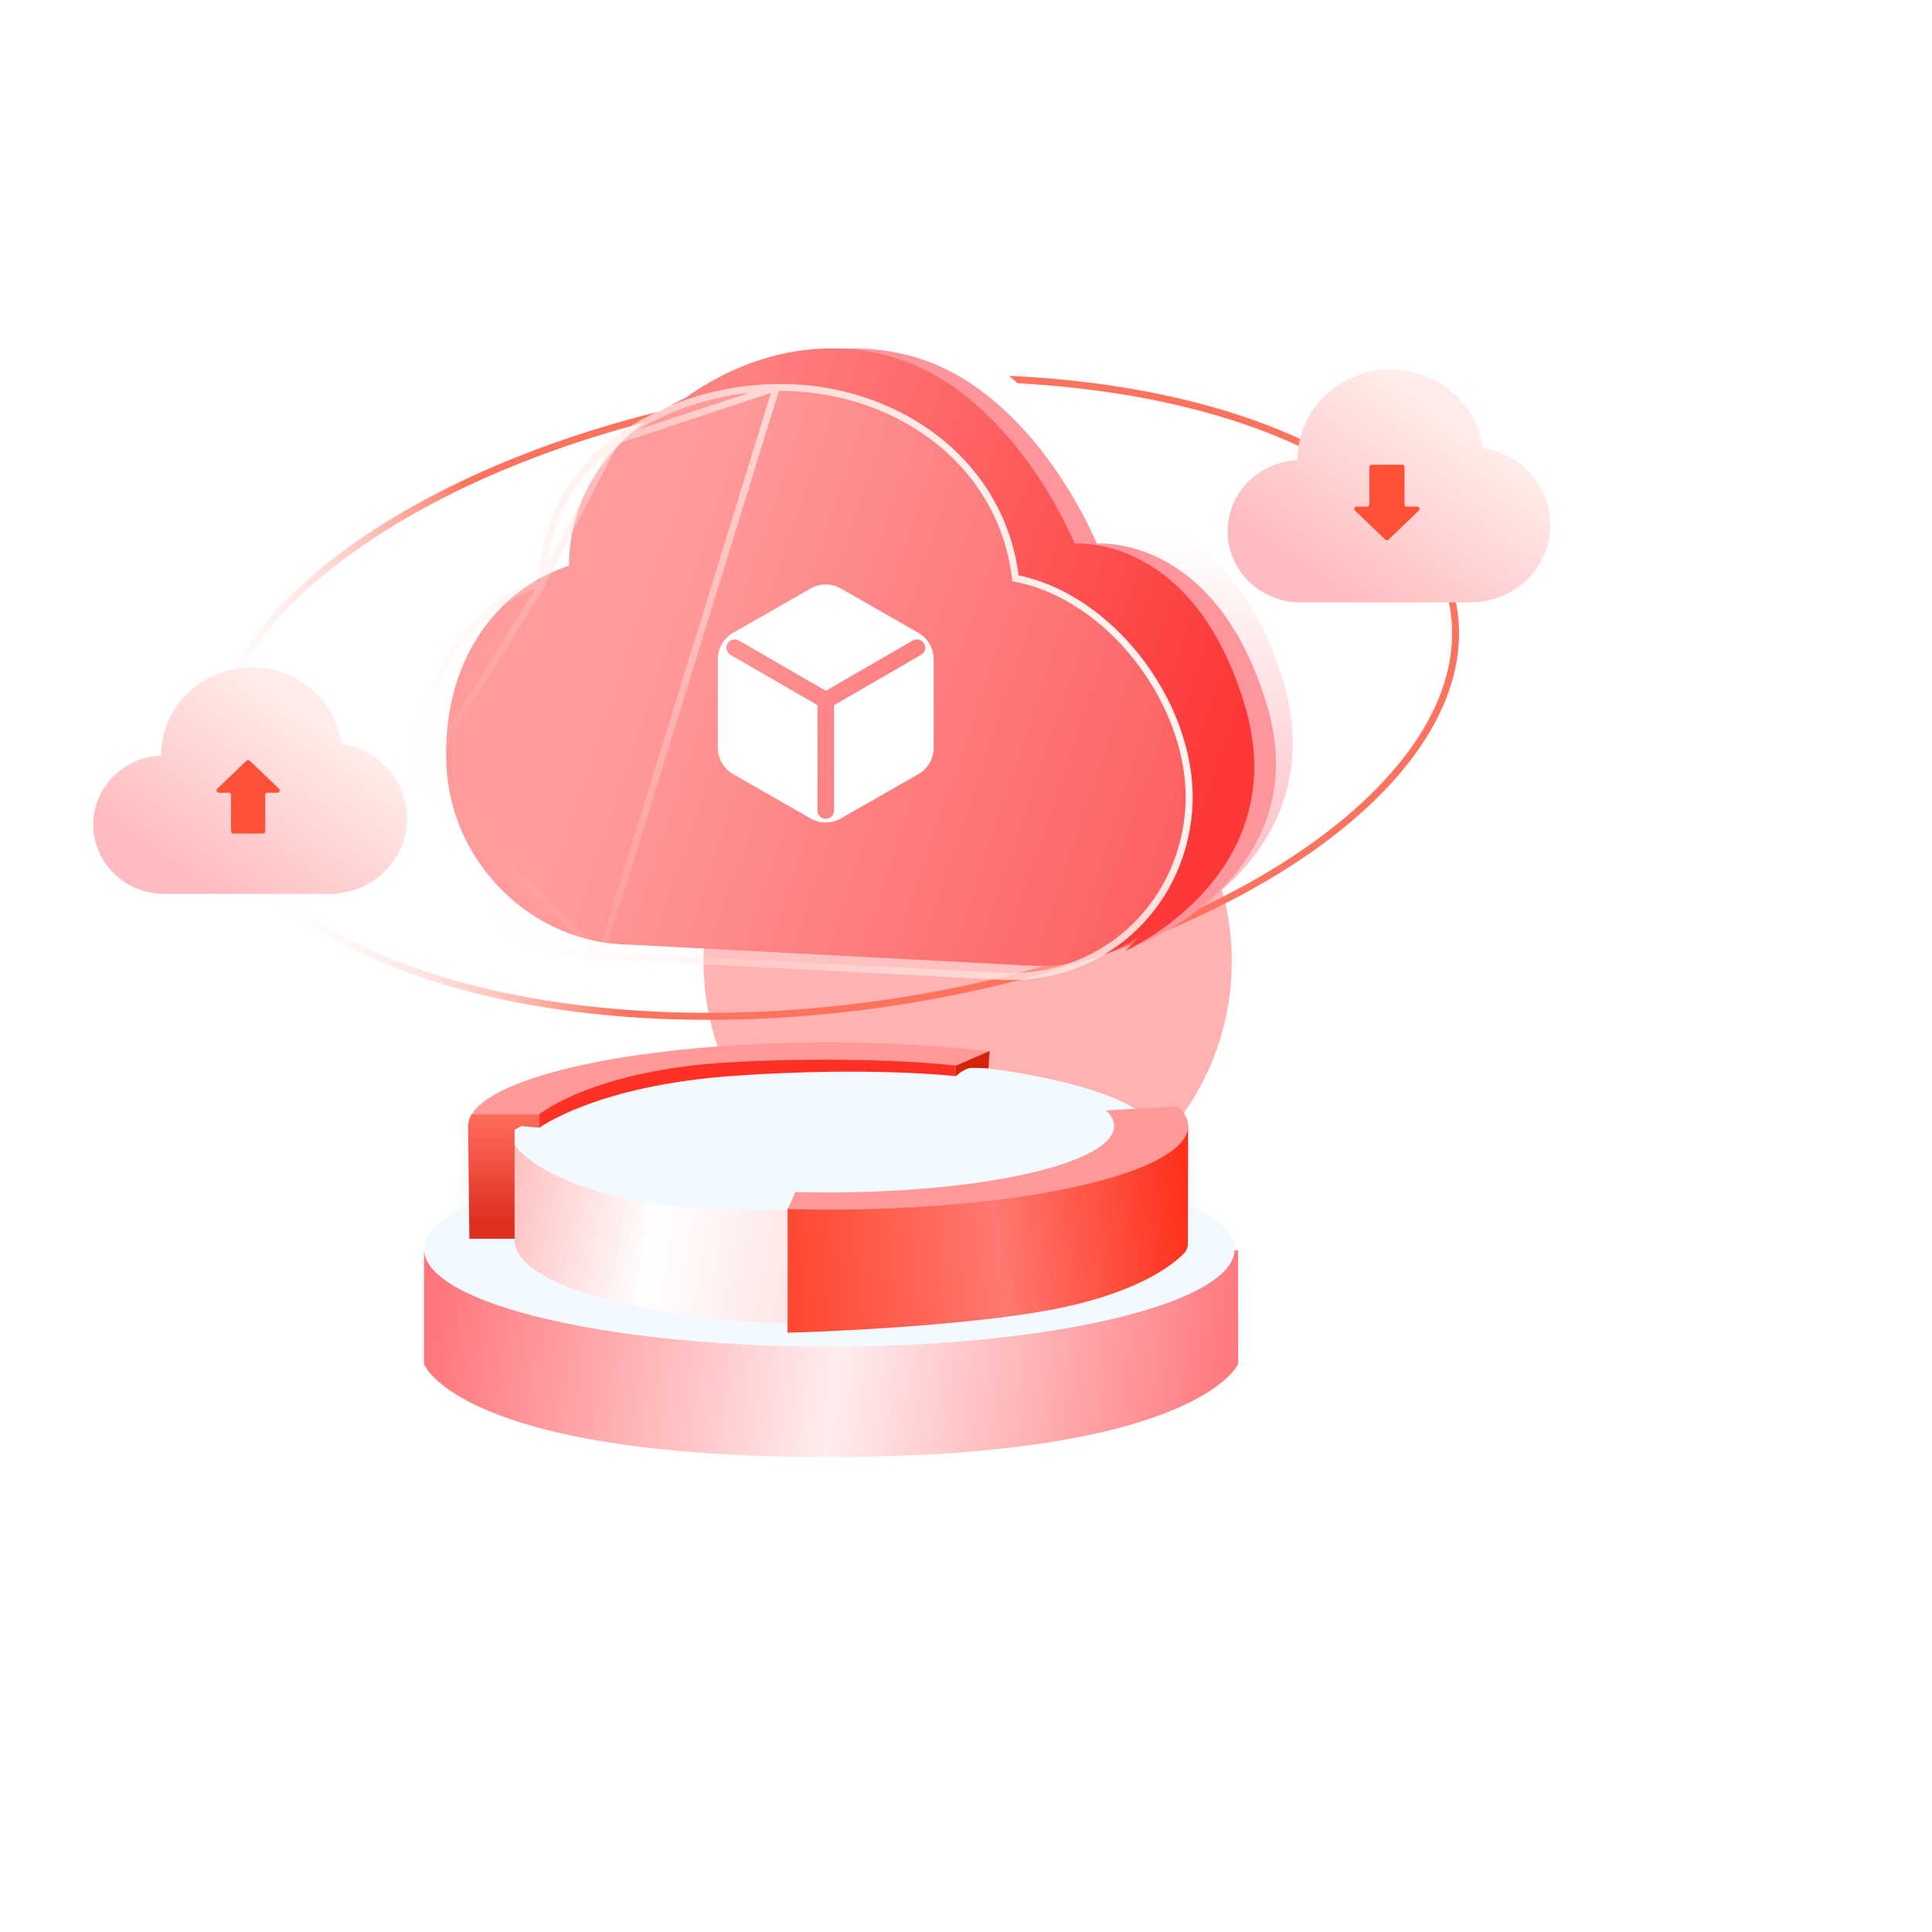 <svg width="179" height="179" viewBox="0 0 179 179" fill="none" xmlns="http://www.w3.org/2000/svg">
<g filter="url(#filter0_f_135_4190)">
<circle cx="89.653" cy="89.071" r="24.47" fill="#FF3F3F" fill-opacity="0.4"/>
</g>
<ellipse cx="77.109" cy="105.438" rx="30.179" ry="7.35" fill="#F2FAFF"/>
<path d="M39.288 126.384V115.84H114.712V126.384C114.712 126.384 110.946 134.992 76.731 134.992C42.516 134.992 39.288 126.384 39.288 126.384Z" fill="url(#paint0_linear_135_4190)"/>
<ellipse cx="76.839" cy="115.733" rx="37.551" ry="9.038" fill="#F2FAFF"/>
<path fill-rule="evenodd" clip-rule="evenodd" d="M109.896 103.602V104.087C109.945 104.144 110.014 104.223 110.079 104.296L110.058 115.174C110.058 115.529 109.947 115.874 109.698 116.127C108.746 117.098 105.721 119.58 98.572 121.112C89.534 123.048 72.965 123.479 72.965 123.479V112.02L73.819 110.813L92.574 110.137L109.896 103.602Z" fill="url(#paint1_linear_135_4190)"/>
<path d="M72.966 112.017C56.611 112.792 49.115 108.308 47.681 106.049V114.872C47.681 120.359 66.833 122.654 72.966 122.618V112.017Z" fill="url(#paint2_linear_135_4190)"/>
<path fill-rule="evenodd" clip-rule="evenodd" d="M106.923 107.62C110.153 106.022 110.937 104.216 109.145 102.5L102.474 102.876C103.898 104.238 103.275 105.673 100.71 106.942C98.144 108.211 93.79 109.238 88.367 109.854C83.795 110.373 78.696 110.574 73.679 110.438L73.018 112.026C79.292 112.189 85.665 111.936 91.382 111.286C98.21 110.511 103.693 109.217 106.923 107.62ZM47.25 107.95C44.692 106.828 43.347 105.569 43.377 104.284C43.42 102.519 46.056 100.81 50.851 99.44C55.645 98.07 62.309 97.122 69.741 96.752C77.172 96.382 84.925 96.613 91.715 97.406L88.631 98.83C83.239 98.2 77.082 98.017 71.18 98.311C65.278 98.605 59.985 99.358 56.177 100.446C52.533 101.487 50.459 102.774 50.258 104.112H47.25V107.95Z" fill="#FF9A99"/>
<path d="M88.543 98.744L88.564 99.716C88.564 99.716 89.3 98.982 89.965 98.949C90.631 98.915 91.573 98.989 91.573 98.989L91.694 97.375L88.543 98.744Z" fill="#D5230C"/>
<path d="M49.965 103.242V104.493C49.965 104.493 55.234 100.575 67.938 99.68C80.641 98.786 88.564 99.708 88.564 99.708V98.732C88.564 98.732 80.321 97.71 67.64 98.422C54.958 99.133 49.965 103.242 49.965 103.242Z" fill="#FF3125"/>
<path fill-rule="evenodd" clip-rule="evenodd" d="M43.369 104.321C43.401 103.85 43.559 103.47 43.705 103.232L49.967 103.233V104.482L48.326 104.331L47.68 104.654V114.768H43.484L43.369 104.321Z" fill="url(#paint3_linear_135_4190)"/>
<path d="M134.725 56.723C135.789 64.491 130.433 72.477 120.71 79.103C111.006 85.716 97.036 90.907 81.102 93.09C65.167 95.273 50.316 94.029 39.191 90.269C28.045 86.502 20.739 80.25 19.675 72.482C18.611 64.714 23.966 56.728 33.689 50.102C43.393 43.489 57.363 38.298 73.298 36.115C89.232 33.932 104.083 35.176 115.209 38.936C126.355 42.703 133.661 48.955 134.725 56.723Z" stroke="url(#paint4_linear_135_4190)" stroke-width="0.646"/>
<path d="M85.068 30.531C97.103 33.177 103.114 48.122 103.114 48.122C103.114 48.122 114.051 47.142 118.849 62.991C123.647 78.839 108.181 85.86 108.181 85.86C108.181 85.86 117.009 77.631 114.482 67.785C111.955 57.939 98.424 51.776 98.424 51.776C98.424 51.776 94.349 38.763 84.178 34.787C74.007 30.811 64.443 36.775 64.443 36.775C64.443 36.775 73.034 27.885 85.068 30.531Z" fill="url(#paint5_linear_135_4190)"/>
<path d="M83.573 32.775C95.607 35.421 101.618 50.366 101.618 50.366C101.618 50.366 112.556 49.386 117.354 65.235C122.151 81.083 105.388 87.617 105.388 87.617C105.388 87.617 115.513 79.875 112.986 70.029C110.459 60.183 96.929 54.02 96.929 54.02C96.929 54.02 92.853 41.007 82.682 37.031C72.512 33.055 62.947 39.019 62.947 39.019C62.947 39.019 71.538 30.129 83.573 32.775Z" fill="#FE959D"/>
<path fill-rule="evenodd" clip-rule="evenodd" d="M99.562 50.366C99.562 50.366 93.551 35.421 81.517 32.775C73.457 31.003 66.942 34.405 63.518 36.845C57.31 39.823 52.704 45.245 52.72 52.406C45.517 54.806 40.951 61.783 41.36 70.903C41.766 80.026 49.384 87.464 58.371 87.524L95.359 89.462L95.361 89.462C99.118 89.676 102.623 88.689 105.514 86.821C104.766 87.648 104.256 88.104 104.256 88.104C104.256 88.104 120.096 81.083 115.298 65.235C110.5 49.386 99.562 50.366 99.562 50.366Z" fill="url(#paint6_linear_135_4190)"/>
<g filter="url(#filter1_b_135_4190)">
<path d="M92.671 90.77L55.683 88.831C46.696 88.771 39.078 81.333 38.672 72.211C38.263 63.091 42.829 56.114 50.032 53.714C50.008 42.655 61.004 35.744 71.901 35.578C82.799 35.414 92.944 42.275 94.371 53.313C103.556 55.227 111.181 65.797 110.45 75.138C109.72 84.481 101.968 91.298 92.673 90.77L92.671 90.77Z" fill="white" fill-opacity="0.2"/>
<path d="M55.676 88.508L55.683 88.508L92.671 90.447L92.673 90.447L92.674 90.447C101.797 90.966 109.411 84.274 110.129 75.096C110.487 70.518 108.797 65.619 105.872 61.623C102.948 57.626 98.814 54.566 94.321 53.629L94.082 53.58L94.051 53.338C92.651 42.513 82.697 35.739 71.923 35.901L55.676 88.508ZM55.676 88.508L55.669 88.508M55.676 88.508L55.669 88.508M55.669 88.508C46.862 88.449 39.392 81.16 38.994 72.213L38.994 72.213M55.669 88.508L38.994 72.213M38.994 72.213C38.591 63.214 43.091 56.372 50.148 54.021L50.355 53.952M38.994 72.213L50.355 53.952M50.355 53.952L50.354 53.73M50.355 53.952L50.354 53.73M50.354 53.73C50.342 48.318 53.025 43.908 57.074 40.822M50.354 53.73L57.074 40.822M57.074 40.822C61.127 37.734 66.535 35.983 71.923 35.901L57.074 40.822Z" stroke="url(#paint7_linear_135_4190)" stroke-width="0.646"/>
</g>
<g filter="url(#filter2_d_135_4190)">
<path d="M73.59 54.53C74.019 54.282 74.505 54.152 74.999 54.152C75.494 54.152 75.98 54.282 76.409 54.53L83.587 58.631C84.016 58.878 84.372 59.234 84.62 59.663C84.868 60.092 84.999 60.578 85 61.073V69.28C85 70.287 84.462 71.217 83.589 71.72L83.587 71.722L76.409 75.824C75.98 76.071 75.494 76.201 74.999 76.201C74.505 76.201 74.019 76.071 73.59 75.824L66.413 71.722C65.984 71.475 65.628 71.119 65.38 70.69C65.132 70.262 65.001 69.775 65 69.28V61.073C65 60.066 65.539 59.136 66.411 58.633L66.413 58.631L73.59 54.53ZM84.115 59.621C84.064 59.534 83.997 59.457 83.916 59.396C83.836 59.334 83.745 59.289 83.647 59.264C83.549 59.237 83.448 59.231 83.347 59.244C83.247 59.258 83.151 59.291 83.063 59.341L75.006 64L66.949 59.343C66.772 59.24 66.562 59.212 66.365 59.265C66.168 59.317 66 59.446 65.897 59.622C65.795 59.799 65.767 60.009 65.819 60.206C65.872 60.403 66.001 60.572 66.177 60.674L74.229 65.33V75.123C74.229 75.533 74.574 75.866 75 75.866C75.2 75.869 75.394 75.793 75.538 75.653C75.682 75.514 75.765 75.323 75.768 75.123V65.336L83.834 60.673C83.992 60.581 84.112 60.437 84.173 60.265C84.234 60.093 84.233 59.905 84.168 59.735L84.115 59.621Z" fill="white"/>
</g>
<g filter="url(#filter3_i_135_4190)">
<path d="M31.358 82.816H16.391C12.754 82.975 9.671 80.237 9.507 76.698C9.341 73.158 12.156 70.159 15.793 69.998C15.783 65.697 19.207 62.127 23.617 61.841C28.027 61.555 31.907 64.65 32.485 68.914C36.202 69.471 38.848 72.725 38.553 76.373C38.257 80.022 35.12 82.832 31.359 82.816H31.358Z" fill="url(#paint8_linear_135_4190)"/>
</g>
<g filter="url(#filter4_i_135_4190)">
<path fill-rule="evenodd" clip-rule="evenodd" d="M23.702 70.48C23.785 70.4 23.916 70.4 23.999 70.48L26.712 73.076C26.852 73.21 26.757 73.446 26.563 73.446L25.649 73.446C25.53 73.446 25.434 73.543 25.434 73.662L25.434 77.011C25.434 77.13 25.338 77.227 25.219 77.227L22.482 77.227C22.363 77.227 22.267 77.13 22.267 77.011L22.267 73.662C22.267 73.543 22.171 73.446 22.052 73.446L21.138 73.446C20.944 73.446 20.849 73.21 20.989 73.076L23.702 70.48Z" fill="#FF5138"/>
</g>
<g filter="url(#filter5_i_135_4190)">
<path d="M137.078 55.813H121.686C117.946 55.978 114.776 53.162 114.607 49.522C114.437 45.882 117.331 42.797 121.071 42.632C121.062 38.209 124.582 34.538 129.117 34.243C133.652 33.949 137.643 37.132 138.237 41.517C142.059 42.091 144.781 45.436 144.477 49.188C144.173 52.94 140.947 55.83 137.079 55.813H137.078Z" fill="url(#paint9_linear_135_4190)"/>
</g>
<g filter="url(#filter6_i_135_4190)">
<path fill-rule="evenodd" clip-rule="evenodd" d="M129.209 49.995C129.292 50.074 129.423 50.074 129.507 49.995L132.311 47.311C132.451 47.176 132.356 46.94 132.162 46.94L131.201 46.94C131.083 46.94 130.986 46.844 130.986 46.725L130.986 43.268C130.986 43.149 130.89 43.053 130.771 43.053L127.945 43.053C127.826 43.053 127.729 43.149 127.729 43.268L127.729 46.725C127.729 46.844 127.633 46.94 127.514 46.94L126.554 46.94C126.36 46.94 126.265 47.176 126.405 47.311L129.209 49.995Z" fill="#FF5138"/>
</g>
<defs>
<filter id="filter0_f_135_4190" x="0.626" y="0.045" width="178.054" height="178.053" filterUnits="userSpaceOnUse" color-interpolation-filters="sRGB">
<feFlood flood-opacity="0" result="BackgroundImageFix"/>
<feBlend mode="normal" in="SourceGraphic" in2="BackgroundImageFix" result="shape"/>
<feGaussianBlur stdDeviation="32.279" result="effect1_foregroundBlur_135_4190"/>
</filter>
<filter id="filter1_b_135_4190" x="37.227" y="34.154" width="74.692" height="58.065" filterUnits="userSpaceOnUse" color-interpolation-filters="sRGB">
<feFlood flood-opacity="0" result="BackgroundImageFix"/>
<feGaussianBlur in="BackgroundImageFix" stdDeviation="0.71"/>
<feComposite in2="SourceAlpha" operator="in" result="effect1_backgroundBlur_135_4190"/>
<feBlend mode="normal" in="SourceGraphic" in2="effect1_backgroundBlur_135_4190" result="shape"/>
</filter>
<filter id="filter2_d_135_4190" x="65" y="53.507" width="22.152" height="23.34" filterUnits="userSpaceOnUse" color-interpolation-filters="sRGB">
<feFlood flood-opacity="0" result="BackgroundImageFix"/>
<feColorMatrix in="SourceAlpha" type="matrix" values="0 0 0 0 0 0 0 0 0 0 0 0 0 0 0 0 0 0 127 0" result="hardAlpha"/>
<feOffset dx="1.506"/>
<feGaussianBlur stdDeviation="0.323"/>
<feComposite in2="hardAlpha" operator="out"/>
<feColorMatrix type="matrix" values="0 0 0 0 1 0 0 0 0 0.2 0 0 0 0 0.188 0 0 0 1 0"/>
<feBlend mode="normal" in2="BackgroundImageFix" result="effect1_dropShadow_135_4190"/>
<feBlend mode="normal" in="SourceGraphic" in2="effect1_dropShadow_135_4190" result="shape"/>
</filter>
<filter id="filter3_i_135_4190" x="9.5" y="61.822" width="29.075" height="21" filterUnits="userSpaceOnUse" color-interpolation-filters="sRGB">
<feFlood flood-opacity="0" result="BackgroundImageFix"/>
<feBlend mode="normal" in="SourceGraphic" in2="BackgroundImageFix" result="shape"/>
<feColorMatrix in="SourceAlpha" type="matrix" values="0 0 0 0 0 0 0 0 0 0 0 0 0 0 0 0 0 0 127 0" result="hardAlpha"/>
<feOffset dx="-0.861"/>
<feComposite in2="hardAlpha" operator="arithmetic" k2="-1" k3="1"/>
<feColorMatrix type="matrix" values="0 0 0 0 1 0 0 0 0 1 0 0 0 0 1 0 0 0 0.8 0"/>
<feBlend mode="normal" in2="shape" result="effect1_innerShadow_135_4190"/>
</filter>
<filter id="filter4_i_135_4190" x="20.922" y="70.42" width="5.856" height="6.807" filterUnits="userSpaceOnUse" color-interpolation-filters="sRGB">
<feFlood flood-opacity="0" result="BackgroundImageFix"/>
<feBlend mode="normal" in="SourceGraphic" in2="BackgroundImageFix" result="shape"/>
<feColorMatrix in="SourceAlpha" type="matrix" values="0 0 0 0 0 0 0 0 0 0 0 0 0 0 0 0 0 0 127 0" result="hardAlpha"/>
<feOffset dx="-0.861"/>
<feComposite in2="hardAlpha" operator="arithmetic" k2="-1" k3="1"/>
<feColorMatrix type="matrix" values="0 0 0 0 0.918 0 0 0 0 0.227 0 0 0 0 0.129 0 0 0 1 0"/>
<feBlend mode="normal" in2="shape" result="effect1_innerShadow_135_4190"/>
</filter>
<filter id="filter5_i_135_4190" x="114.6" y="34.225" width="29.9" height="21.596" filterUnits="userSpaceOnUse" color-interpolation-filters="sRGB">
<feFlood flood-opacity="0" result="BackgroundImageFix"/>
<feBlend mode="normal" in="SourceGraphic" in2="BackgroundImageFix" result="shape"/>
<feColorMatrix in="SourceAlpha" type="matrix" values="0 0 0 0 0 0 0 0 0 0 0 0 0 0 0 0 0 0 127 0" result="hardAlpha"/>
<feOffset dx="-0.861"/>
<feComposite in2="hardAlpha" operator="arithmetic" k2="-1" k3="1"/>
<feColorMatrix type="matrix" values="0 0 0 0 1 0 0 0 0 1 0 0 0 0 1 0 0 0 0.8 0"/>
<feBlend mode="normal" in2="shape" result="effect1_innerShadow_135_4190"/>
</filter>
<filter id="filter6_i_135_4190" x="126.338" y="43.053" width="6.04" height="7.002" filterUnits="userSpaceOnUse" color-interpolation-filters="sRGB">
<feFlood flood-opacity="0" result="BackgroundImageFix"/>
<feBlend mode="normal" in="SourceGraphic" in2="BackgroundImageFix" result="shape"/>
<feColorMatrix in="SourceAlpha" type="matrix" values="0 0 0 0 0 0 0 0 0 0 0 0 0 0 0 0 0 0 127 0" result="hardAlpha"/>
<feOffset dx="-0.861"/>
<feComposite in2="hardAlpha" operator="arithmetic" k2="-1" k3="1"/>
<feColorMatrix type="matrix" values="0 0 0 0 0.918 0 0 0 0 0.227 0 0 0 0 0.129 0 0 0 1 0"/>
<feBlend mode="normal" in2="shape" result="effect1_innerShadow_135_4190"/>
</filter>
<linearGradient id="paint0_linear_135_4190" x1="39.288" y1="125.416" x2="114.12" y2="134.992" gradientUnits="userSpaceOnUse">
<stop stop-color="#FF757B"/>
<stop offset="0.505" stop-color="#FFEDEE"/>
<stop offset="1" stop-color="#FF757B"/>
</linearGradient>
<linearGradient id="paint1_linear_135_4190" x1="73.728" y1="116.543" x2="110.784" y2="112.812" gradientUnits="userSpaceOnUse">
<stop stop-color="#FF4931"/>
<stop offset="0.505" stop-color="#FF7871"/>
<stop offset="1" stop-color="#FF2E17"/>
</linearGradient>
<linearGradient id="paint2_linear_135_4190" x1="73.977" y1="117.662" x2="45.625" y2="112.439" gradientUnits="userSpaceOnUse">
<stop stop-color="#FFE5E5"/>
<stop offset="0.477" stop-color="white"/>
<stop offset="1" stop-color="#FFBCBC"/>
</linearGradient>
<linearGradient id="paint3_linear_135_4190" x1="46.668" y1="103.232" x2="46.668" y2="114.768" gradientUnits="userSpaceOnUse">
<stop stop-color="#FF6D5D"/>
<stop offset="0.867" stop-color="#E12F1F"/>
</linearGradient>
<linearGradient id="paint4_linear_135_4190" x1="127.045" y1="45.553" x2="21.346" y2="76.41" gradientUnits="userSpaceOnUse">
<stop offset="0.727" stop-color="#FF725E"/>
<stop offset="1" stop-color="white" stop-opacity="0"/>
</linearGradient>
<linearGradient id="paint5_linear_135_4190" x1="92.108" y1="30.039" x2="92.108" y2="85.86" gradientUnits="userSpaceOnUse">
<stop offset="0.348" stop-color="white"/>
<stop offset="1" stop-color="#FFB6BC"/>
</linearGradient>
<linearGradient id="paint6_linear_135_4190" x1="41.335" y1="53.9" x2="112.034" y2="77.713" gradientUnits="userSpaceOnUse">
<stop offset="0.247" stop-color="#FF8282"/>
<stop offset="1" stop-color="#FD3636"/>
</linearGradient>
<linearGradient id="paint7_linear_135_4190" x1="96.805" y1="53.141" x2="44.766" y2="82.776" gradientUnits="userSpaceOnUse">
<stop stop-color="#FFF2EF"/>
<stop offset="1" stop-color="#FFD8CF" stop-opacity="0"/>
</linearGradient>
<linearGradient id="paint8_linear_135_4190" x1="31.27" y1="67.695" x2="20.776" y2="82.822" gradientUnits="userSpaceOnUse">
<stop stop-color="#FFECE8"/>
<stop offset="1" stop-color="#FFBCC0"/>
</linearGradient>
<linearGradient id="paint9_linear_135_4190" x1="136.987" y1="40.263" x2="126.196" y2="55.82" gradientUnits="userSpaceOnUse">
<stop stop-color="#FFECE8"/>
<stop offset="1" stop-color="#FFBCC0"/>
</linearGradient>
</defs>
</svg>
